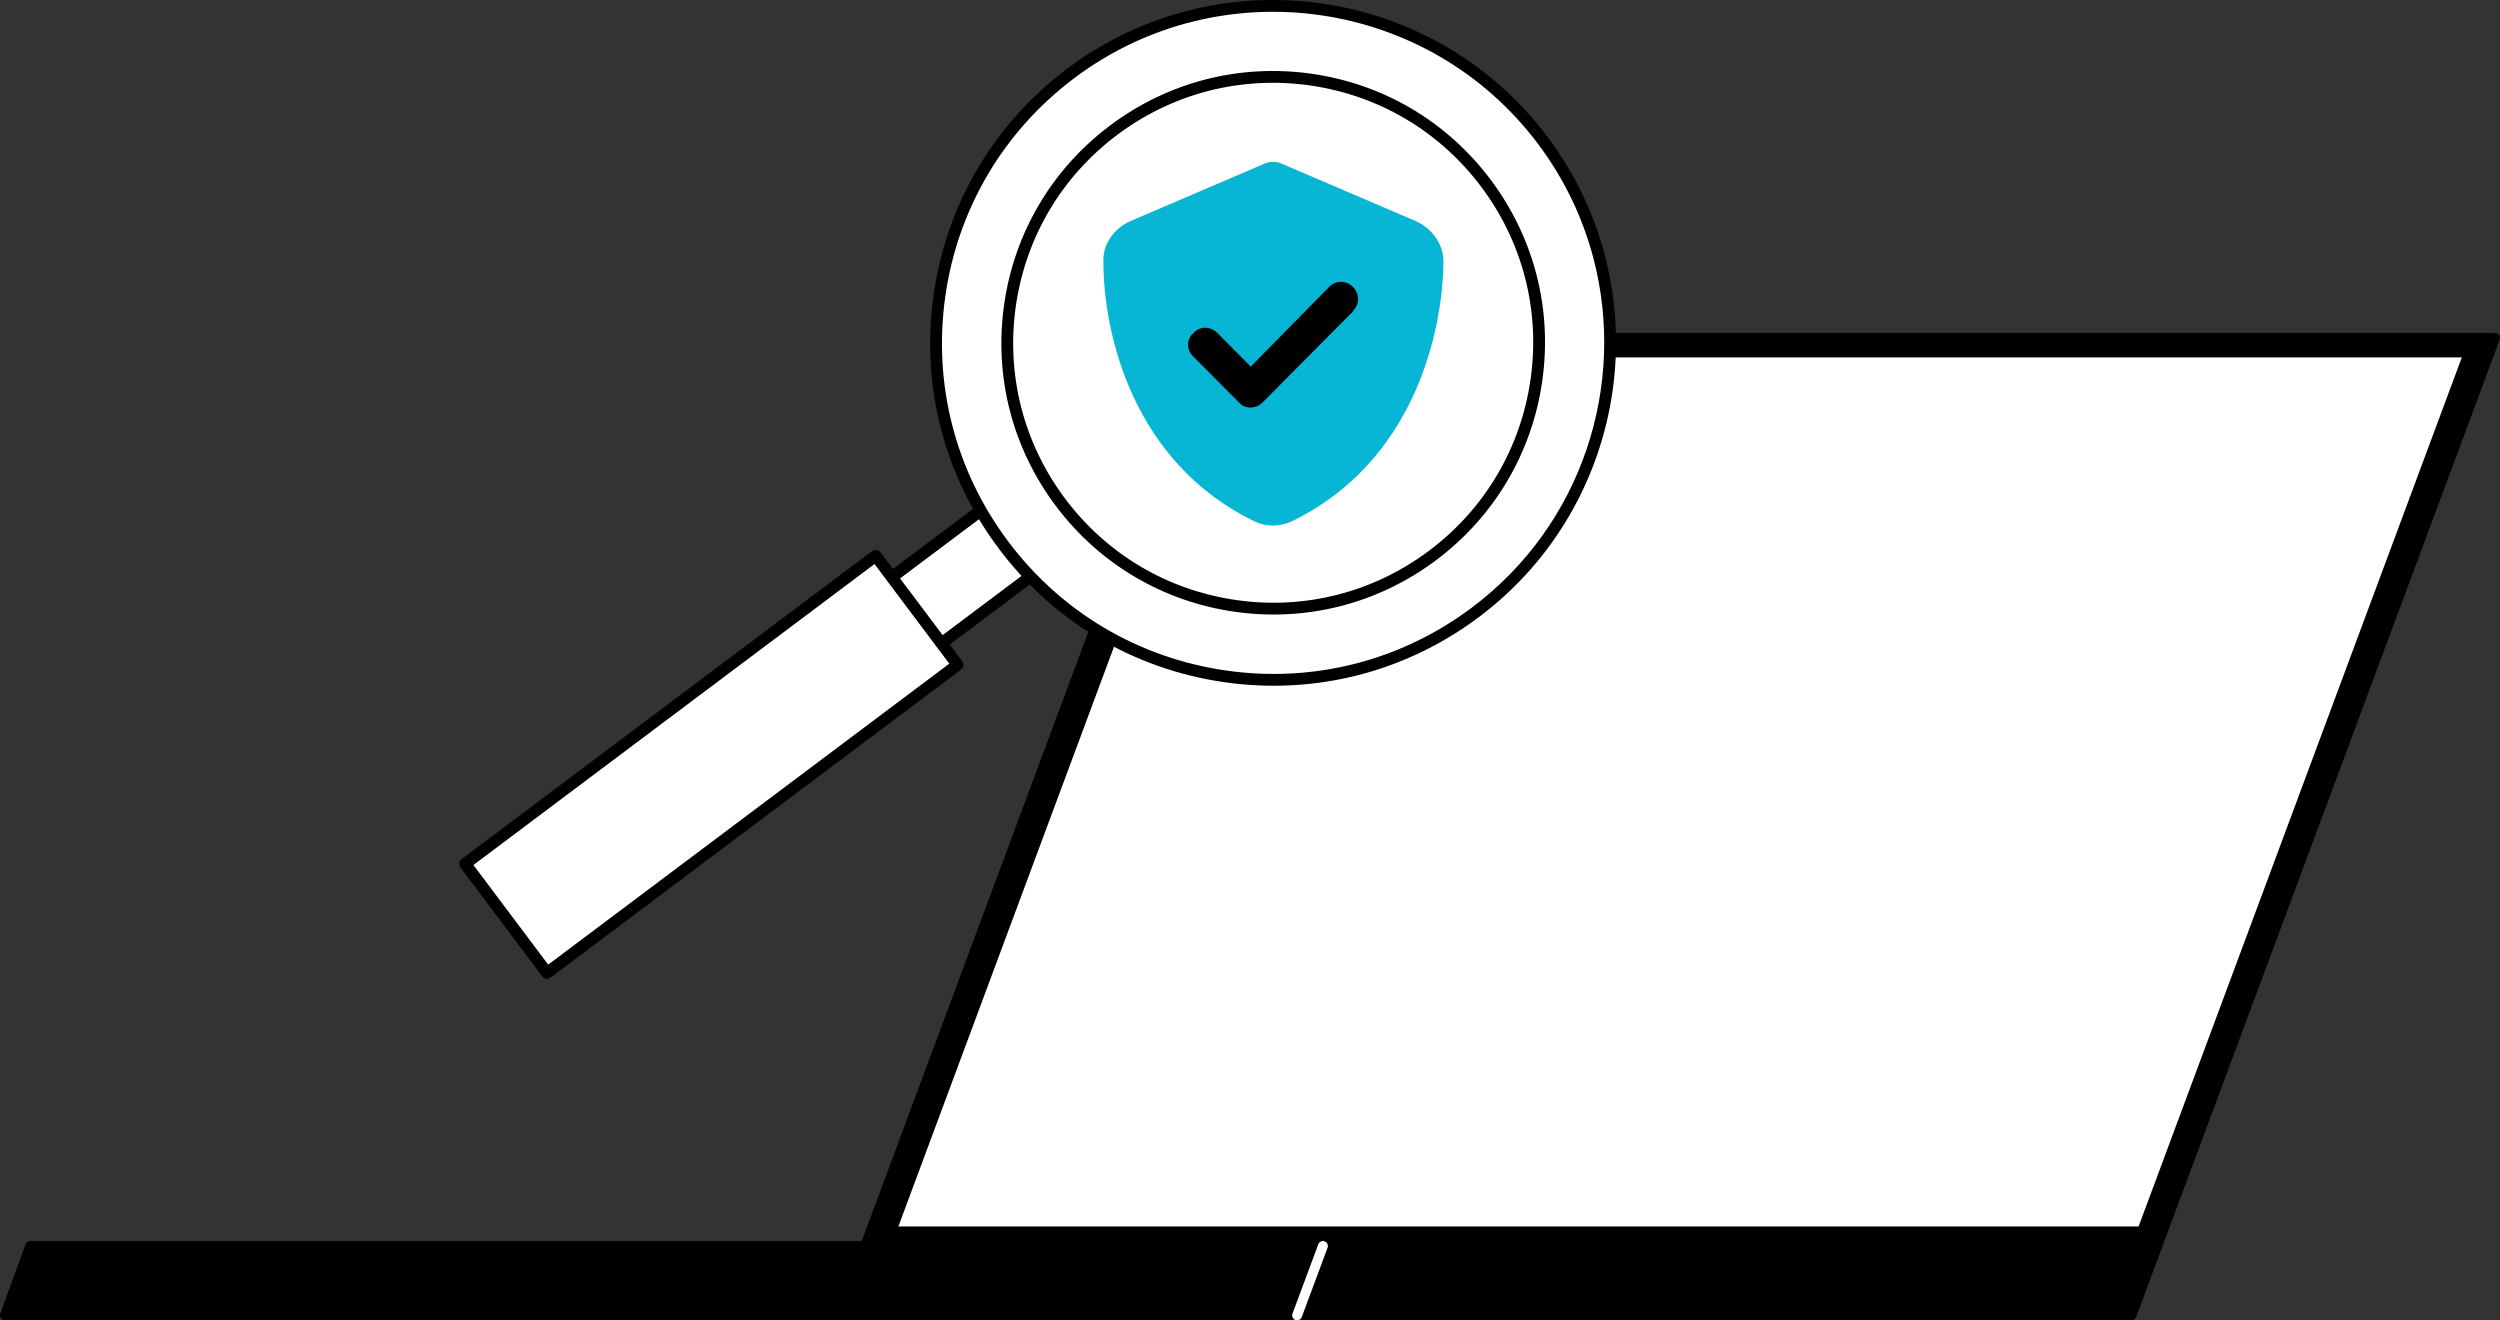 <svg width="871" height="460" viewBox="0 0 871 460" fill="none" xmlns="http://www.w3.org/2000/svg">
<rect x="0" y="0" width="871" height="460" fill="#333333" stroke="none"/>
<path d="M742.611 458.28H1.724L10.515 434.099H751.605L742.611 458.28Z" fill="black"/>
<path d="M742.612 460H1.724C1.162 460 0.635 459.726 0.312 459.267C-0.011 458.808 -0.088 458.22 0.104 457.693L8.895 433.513C9.142 432.832 9.79 432.379 10.515 432.379H751.604C752.168 432.379 752.697 432.654 753.019 433.117C753.342 433.58 753.417 434.17 753.22 434.698L744.227 458.878C743.976 459.553 743.332 460 742.612 460ZM4.183 456.559H741.413L749.126 435.82H11.723L4.183 456.559Z" fill="black"/>
<path d="M301.414 434.099H751.605L869.277 117.72H419.086L301.414 434.099Z" fill="black"/>
<path d="M751.604 435.819H301.414C300.85 435.819 300.321 435.544 299.999 435.081C299.677 434.618 299.602 434.028 299.798 433.5L417.47 117.122C417.721 116.447 418.366 116 419.086 116H869.277C869.84 116 870.37 116.275 870.692 116.738C871.014 117.201 871.089 117.791 870.893 118.319L753.22 434.698C752.969 435.372 752.325 435.819 751.604 435.819ZM303.893 432.378H750.406L866.798 119.441H420.284L303.893 432.378Z" fill="black"/>
<path d="M310.509 429.031H746.279L860.181 122.787H424.412L310.509 429.031Z" fill="white"/>
<path d="M746.279 430.752H310.51C309.946 430.752 309.417 430.476 309.095 430.014C308.773 429.551 308.698 428.961 308.894 428.433L422.796 122.19C423.047 121.515 423.691 121.068 424.412 121.068H860.182C860.745 121.068 861.275 121.343 861.597 121.806C861.919 122.269 861.994 122.859 861.798 123.387L747.895 429.63C747.644 430.304 747 430.752 746.279 430.752ZM312.989 427.311H745.081L857.703 124.509H425.61L312.989 427.311Z" fill="black"/>
<path d="M451.915 460C451.716 460 451.512 459.965 451.315 459.892C450.423 459.562 449.968 458.571 450.299 457.681L459.293 433.501C459.624 432.61 460.617 432.156 461.509 432.487C462.401 432.817 462.856 433.808 462.525 434.698L453.531 458.878C453.273 459.572 452.615 460 451.915 460Z" fill="white"/>
<path d="M367.415 194.577L350.12 171.532L293.248 214.204L310.543 237.25L367.415 194.577Z" fill="white"/>
<path d="M291.257 214.73C291.323 214.98 291.438 215.222 291.602 215.443L308.896 238.487C309.224 238.923 309.711 239.212 310.25 239.288C310.79 239.365 311.339 239.225 311.776 238.897L368.647 196.224C369.083 195.896 369.372 195.41 369.449 194.87C369.526 194.329 369.385 193.781 369.058 193.345L351.763 170.3C351.435 169.864 350.949 169.575 350.409 169.499C349.869 169.422 349.32 169.563 348.884 169.89L292.012 212.563C291.324 213.079 291.051 213.944 291.256 214.729L291.257 214.73ZM310.953 234.375L296.128 214.619L349.708 174.415L364.535 194.172L310.953 234.375Z" fill="black"/>
<path d="M333.605 231.635L305.087 193.635L162.054 300.956L190.572 338.956L333.605 231.635Z" fill="white"/>
<path d="M160.067 301.474C160.134 301.73 160.251 301.972 160.411 302.189L188.931 340.189C189.613 341.096 190.902 341.28 191.811 340.598L334.842 233.277C335.278 232.949 335.567 232.462 335.644 231.922C335.721 231.381 335.58 230.834 335.253 230.398L306.734 192.398C306.053 191.49 304.764 191.307 303.855 191.989L160.822 299.311C160.386 299.638 160.098 300.125 160.021 300.665C159.982 300.939 159.998 301.214 160.067 301.475L160.067 301.474ZM190.988 336.075L164.937 301.363L304.678 196.511L330.728 231.222L190.988 336.075Z" fill="black"/>
<path d="M342.249 60.112C375.031 4.149 446.973 -14.665 502.936 18.09C558.898 50.844 577.69 122.764 544.908 178.727C512.126 234.69 440.184 253.504 384.221 220.75C328.258 187.995 309.467 116.075 342.249 60.112Z" fill="white"/>
<path d="M327.901 149.667C331.771 164.477 338.525 178.533 347.991 191.145C367.144 216.666 395.093 233.198 426.69 237.697C458.286 242.195 489.749 234.122 515.281 214.964C567.988 175.415 578.702 100.38 539.166 47.699C499.63 -4.983 424.583 -15.668 371.876 23.881C346.344 43.038 329.798 70.988 325.286 102.58C323.005 118.559 323.94 134.507 327.901 149.666L327.901 149.667ZM555.176 90.086C566.673 134.089 551.395 182.725 512.813 211.675C488.159 230.174 457.78 237.968 427.271 233.625C396.762 229.281 369.775 213.318 351.282 188.676C332.79 164.034 325.004 133.666 329.359 103.161C333.715 72.656 349.692 45.669 374.345 27.17C425.238 -11.017 497.7 -0.699 535.877 50.169C545.11 62.474 551.508 76.046 555.176 90.086Z" fill="black"/>
<path d="M353.956 142.855C341.027 93.372 370.672 42.765 420.17 29.821C469.667 16.876 520.274 46.496 533.203 95.978C546.132 145.461 516.487 196.068 466.99 209.013C417.492 221.958 366.885 192.338 353.956 142.855Z" fill="white"/>
<path d="M351.915 143.383C354.981 155.119 360.333 166.258 367.834 176.252C383.01 196.474 405.157 209.574 430.196 213.14C455.234 216.704 480.166 210.307 500.398 195.126C520.63 179.946 533.741 157.799 537.317 132.764C540.892 107.731 534.503 82.807 519.325 62.584C504.149 42.361 482.002 29.261 456.964 25.695C431.925 22.131 406.994 28.529 386.762 43.709C366.53 58.889 353.418 81.037 349.843 106.071C348.035 118.733 348.777 131.371 351.915 143.383ZM531.262 96.493C534.264 107.984 534.973 120.071 533.244 132.184C529.824 156.13 517.283 177.316 497.929 191.838C478.575 206.359 454.728 212.479 430.778 209.069C406.828 205.658 385.642 193.128 371.125 173.783C356.608 154.44 350.496 130.598 353.915 106.652C357.335 82.706 369.876 61.52 389.23 46.999C408.584 32.477 432.431 26.358 456.381 29.768C480.331 33.178 501.517 45.709 516.034 65.053C523.208 74.612 528.329 85.269 531.262 96.493Z" fill="black"/>
<path d="M411.202 86.289L477.142 86.289V148.092H411.202V86.289Z" fill="black"/>
<path d="M446.87 57.163L493.273 77.037C498.703 79.521 502.899 84.738 502.899 91.197C502.652 116.04 492.533 161.005 450.079 181.624C445.883 183.611 441.193 183.611 436.997 181.624C394.543 161.005 384.423 116.04 384.423 91.197C384.176 84.738 388.372 79.521 393.802 77.037L440.206 57.163C441.193 56.666 442.427 56.418 443.661 56.418C444.648 56.418 445.883 56.666 446.87 57.163ZM471.552 108.339H471.306C473.774 106.103 473.774 102.376 471.306 99.892C469.084 97.656 465.382 97.656 463.16 99.892L435.763 127.716L424.162 116.04C421.694 113.556 417.991 113.556 415.77 116.04C413.302 118.276 413.302 122.002 415.77 124.238L431.567 140.137C433.788 142.621 437.491 142.621 439.959 140.137L471.552 108.339Z" fill="#06B6D4"/>
</svg>
